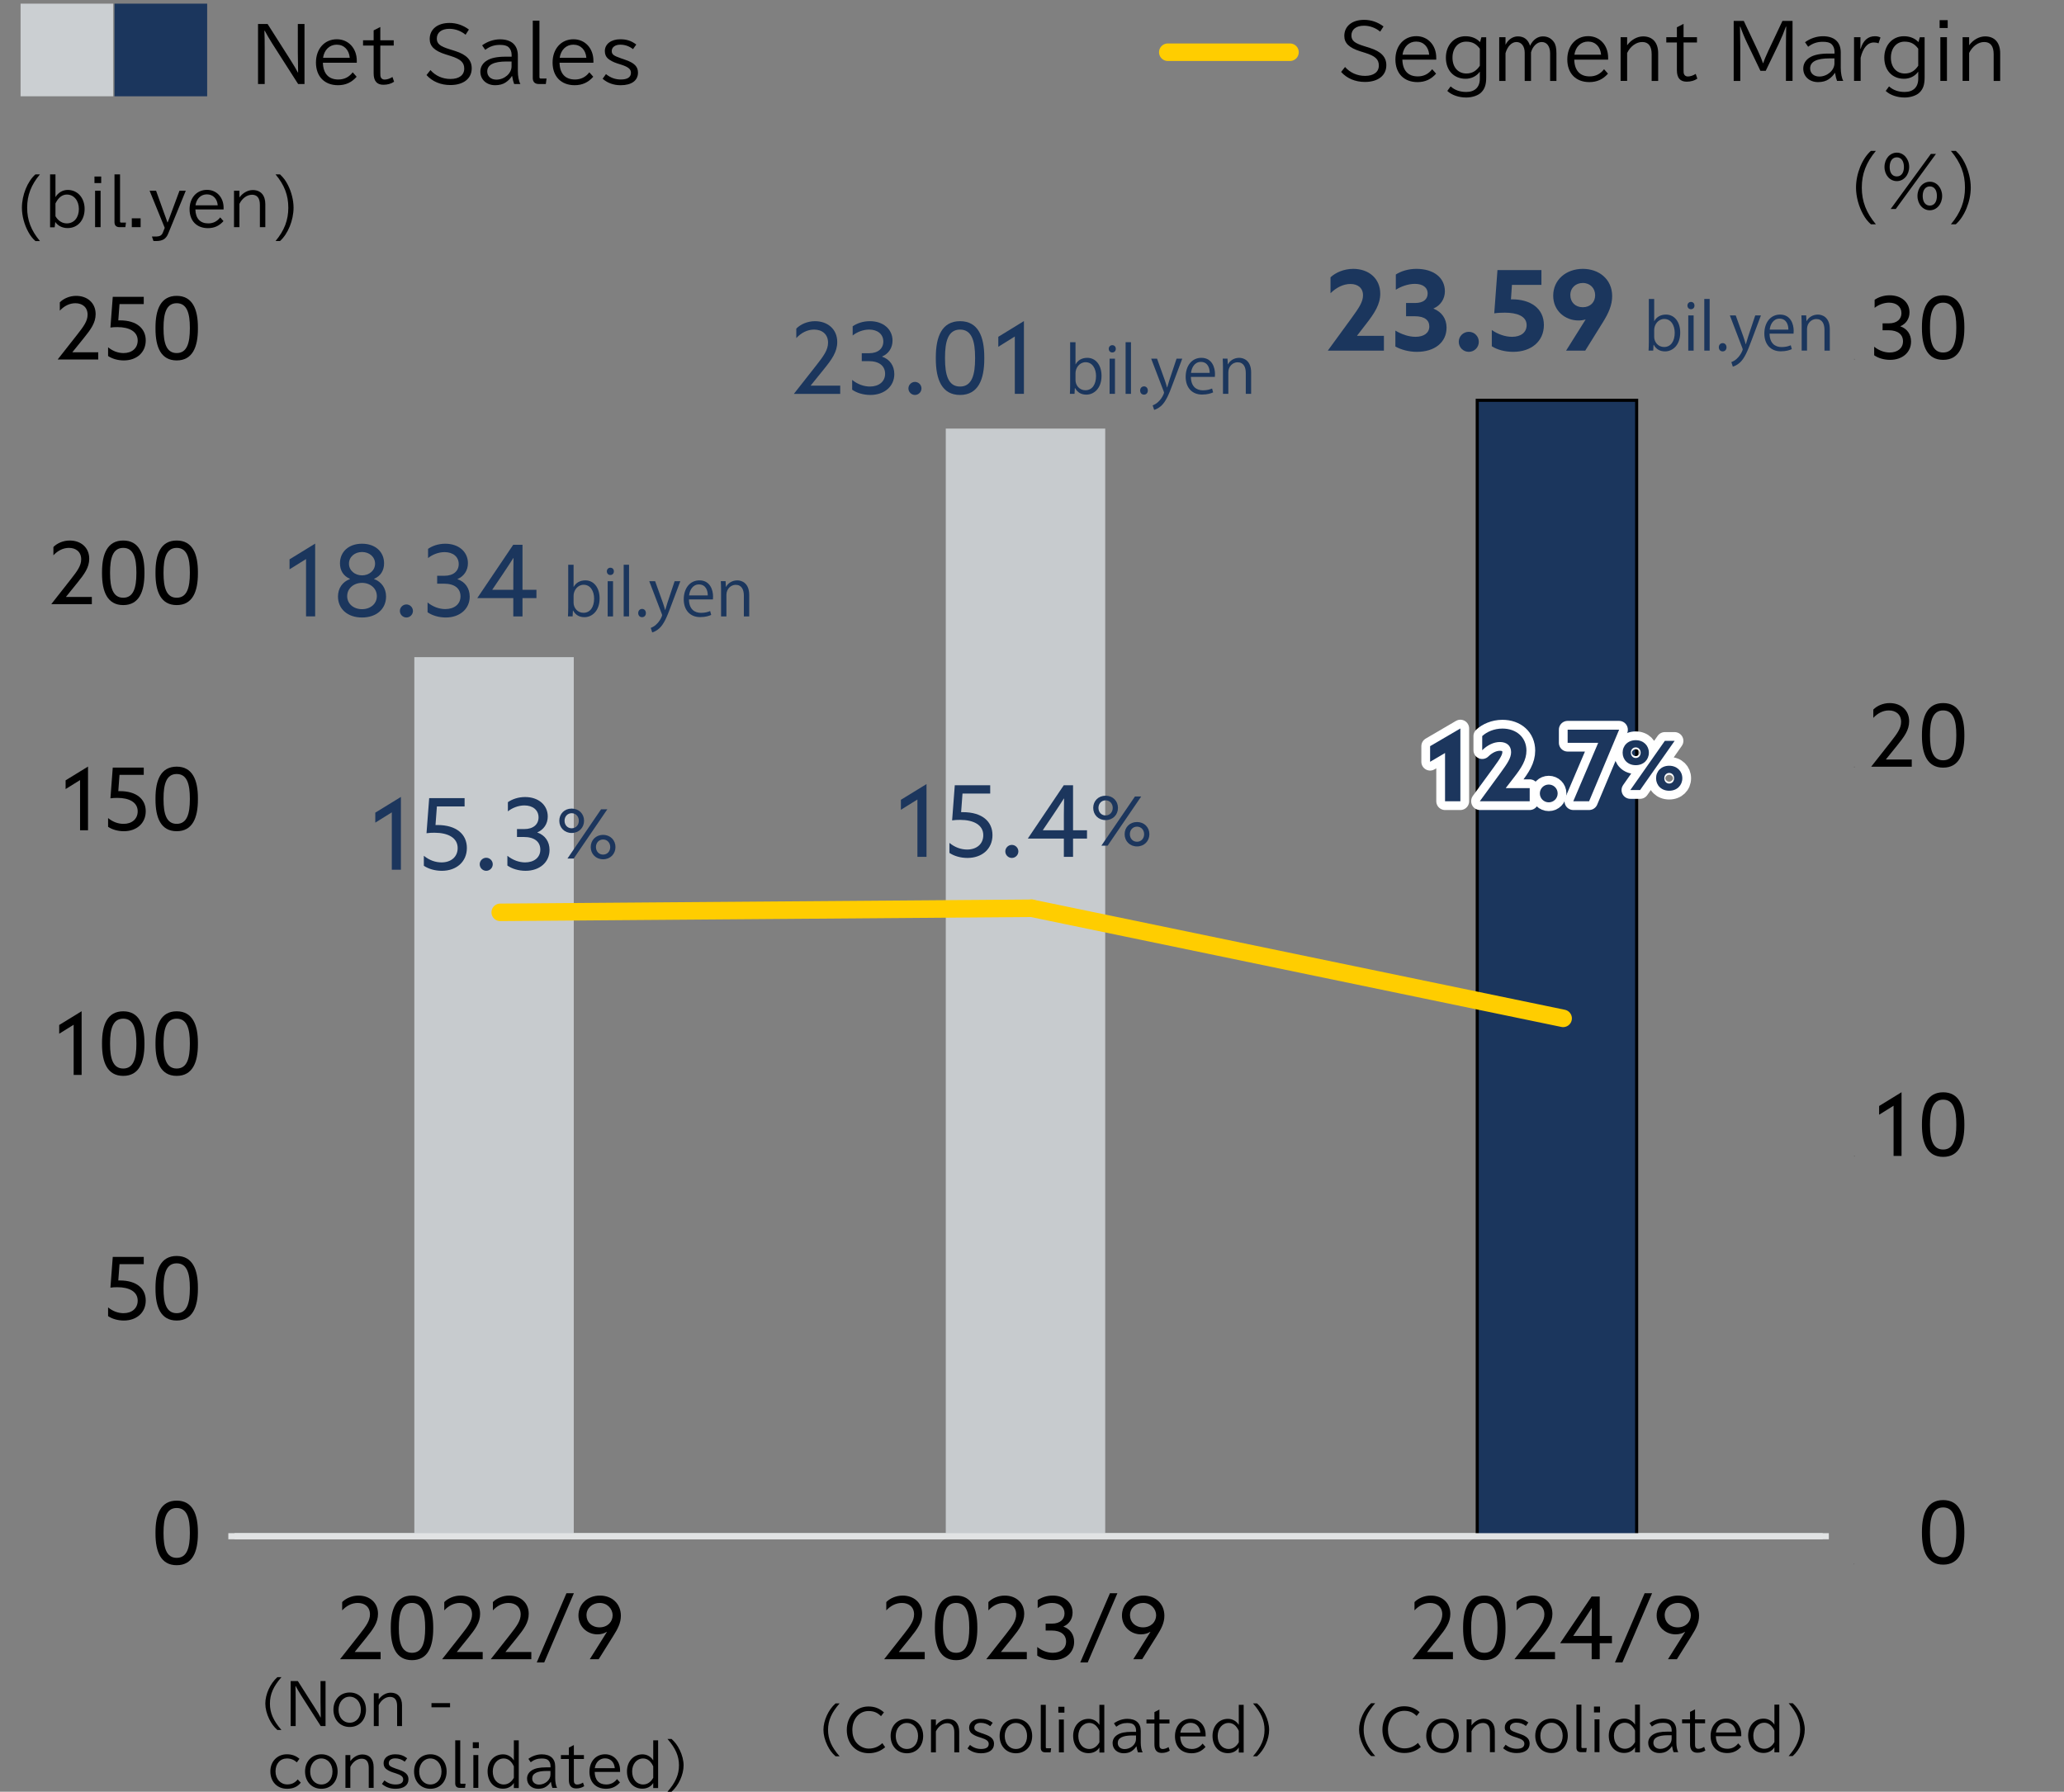 <?xml version="1.0" encoding="UTF-8"?>
<svg id="_レイヤー_3" data-name="レイヤー_3" xmlns="http://www.w3.org/2000/svg" width="334" height="290" version="1.1" viewBox="0 0 334 290">
  <rect x="0" y="0" width="334" height="290" fill="#808080" stroke="none"/>
  <!-- Generator: Adobe Illustrator 29.0.1, SVG Export Plug-In . SVG Version: 2.1.0 Build 192)  -->
  <g>
    <path d="M128.491,63.749v-.032l3.585-4.562c1.232-1.569,1.921-2.529,1.921-3.698,0-1.376-.977-2.112-2.257-2.112-1.104,0-2.097.528-2.881,1.376v-1.536c.672-.688,1.793-1.2,3.025-1.2,2.017,0,3.601,1.264,3.601,3.377,0,1.602-.896,2.834-2.193,4.434l-2.097,2.594.016.031h4.754v1.329h-7.475Z" fill="#1b365d"/>
    <path d="M137.899,63.076v-1.584c.865.704,1.905,1.072,2.865,1.072,1.44,0,2.465-.784,2.465-2.064,0-1.265-.944-2.049-2.657-2.049h-1.121v-1.281h1.185c1.473,0,2.305-.783,2.305-1.889,0-1.2-.944-1.937-2.289-1.937-.977,0-1.985.4-2.673.96v-1.488c.688-.48,1.665-.832,2.785-.832,2.145,0,3.666,1.28,3.666,3.153,0,1.185-.656,2.129-1.681,2.562v.031c1.249.432,1.969,1.473,1.969,2.817,0,1.985-1.601,3.378-3.874,3.378-1.152,0-2.225-.337-2.945-.85Z" fill="#1b365d"/>
    <path d="M147.003,62.869c0-.576.48-1.057,1.057-1.057s1.056.48,1.056,1.057-.48,1.057-1.056,1.057-1.057-.48-1.057-1.057Z" fill="#1b365d"/>
    <path d="M151.436,58.099v-.288c0-3.329.992-5.826,3.921-5.826s3.922,2.497,3.922,5.826v.288c0,3.329-.993,5.827-3.922,5.827s-3.921-2.498-3.921-5.827ZM157.79,58.051v-.191c0-2.578-.496-4.515-2.433-4.515s-2.433,1.937-2.433,4.515v.191c0,2.577.496,4.514,2.433,4.514s2.433-1.937,2.433-4.514Z" fill="#1b365d"/>
    <path d="M164.22,54.465l-2.673,1.665v-1.616l4.146-2.545v11.78h-1.473v-9.284Z" fill="#1b365d"/>
    <path d="M174.06,58.973c.355-.658,1.003-1.057,1.892-1.057,1.349,0,2.3,1.16,2.3,2.917,0,2.069-1.265,3.042-2.446,3.042-.826,0-1.432-.335-1.84-1.066h-.031l-.052.94h-.752c.021-.376.042-.951.042-1.411v-6.951h.868v3.586h.021ZM174.039,61.522c0,.847.638,1.642,1.599,1.642,1.108,0,1.725-.951,1.725-2.3,0-1.191-.585-2.237-1.693-2.237-.993,0-1.63.931-1.63,1.768v1.128Z" fill="#1b365d"/>
    <path d="M179.985,57.049c-.334,0-.564-.262-.564-.596,0-.324.24-.585.575-.585.345,0,.564.261.564.585,0,.366-.24.596-.575.596ZM180.424,63.749h-.868v-5.696h.868v5.696Z" fill="#1b365d"/>
    <path d="M183.015,63.749h-.868v-8.362h.868v8.362Z" fill="#1b365d"/>
    <path d="M184.499,63.216c0-.397.261-.679.627-.679s.617.281.617.679c0,.376-.24.659-.627.659-.397,0-.617-.314-.617-.659Z" fill="#1b365d"/>
    <path d="M191.313,58.053l-1.516,4.034c-.679,1.851-1.16,2.917-1.871,3.585-.481.439-.951.617-1.16.67l-.241-.732c1.328-.491,1.84-1.934,1.84-2.049,0-.052-.021-.136-.063-.24l-2.017-5.268h.951l1.244,3.459c.146.398.272.848.366,1.191h.032c.094-.344.23-.773.366-1.212l1.15-3.438h.919Z" fill="#1b365d"/>
    <path d="M196.308,63.509c-.324.157-.92.354-1.787.354-1.662,0-2.655-1.17-2.655-2.873,0-1.788,1.003-3.074,2.54-3.074,1.756,0,2.206,1.61,2.206,2.604,0,.198-.01.345-.021.48h-3.878c.011,1.578.91,2.174,1.934,2.174.71,0,1.139-.146,1.495-.293l.167.628ZM195.754,60.352c.01-.773-.314-1.776-1.432-1.776-1.045,0-1.505.993-1.589,1.776h3.021Z" fill="#1b365d"/>
    <path d="M202.462,63.749h-.867v-3.366c0-.93-.334-1.745-1.328-1.745-.742,0-1.495.628-1.495,1.62v3.491h-.868v-4.233c0-.585-.021-1.014-.042-1.474h.773l.052.931h.021c.282-.555.94-1.057,1.829-1.057.71,0,1.923.43,1.923,2.363v3.47Z" fill="#1b365d"/>
  </g>
  <g>
    <path d="M214.893,56.749v-.036l3.745-5.131c1.26-1.729,1.927-2.719,1.927-3.781,0-1.189-.829-1.837-2.035-1.837-1.134,0-2.269.558-3.223,1.495v-2.576c.811-.756,2.143-1.367,3.673-1.367,2.557,0,4.375,1.602,4.375,4.015,0,1.71-.9,3.114-2.269,4.88l-1.477,1.908.018.036h4.321v2.395h-9.057Z" fill="#1b365d"/>
    <path d="M225.801,56.083v-2.575c1.044.631,2.197,1.008,3.259,1.008,1.333,0,2.233-.611,2.233-1.674,0-1.045-.792-1.656-2.359-1.656h-1.404v-2.143h1.458c1.386,0,2.035-.631,2.035-1.531,0-1.008-.811-1.566-2.071-1.566-1.098,0-2.287.433-3.079.955v-2.467c.81-.541,2.034-.918,3.331-.918,2.791,0,4.609,1.422,4.609,3.637,0,1.242-.721,2.305-1.837,2.772v.036c1.333.521,2.107,1.639,2.107,3.061,0,2.432-1.963,3.926-4.808,3.926-1.314,0-2.593-.36-3.475-.864Z" fill="#1b365d"/>
    <path d="M236.061,55.326c0-.918.738-1.62,1.621-1.62s1.621.702,1.621,1.62-.738,1.621-1.621,1.621-1.621-.703-1.621-1.621Z" fill="#1b365d"/>
    <path d="M244.666,46.107l-.162,2.342h.198c2.935,0,5.132,1.439,5.132,4.158,0,2.646-2.053,4.34-4.97,4.34-1.332,0-2.593-.342-3.457-.9v-2.629c1.008.702,2.197,1.098,3.277,1.098,1.44,0,2.358-.719,2.358-1.89,0-1.513-1.674-2.017-3.511-2.017-.504,0-1.188.018-1.729.107l.522-7.004h7.112v2.395h-4.771Z" fill="#1b365d"/>
    <path d="M256.149,43.516c2.593,0,4.735,1.674,4.735,4.41,0,1.441-.576,2.756-1.513,4.25l-2.845,4.573h-3.097l3.151-5.023-.018-.019c-.342.108-.72.162-1.134.162-2.143,0-4.087-1.548-4.087-4.015,0-2.521,2.035-4.339,4.808-4.339ZM258.13,47.782c0-1.116-.792-1.98-1.999-1.98-1.134,0-2.017.774-2.017,1.962,0,1.135.792,1.963,2.017,1.963s1.999-.828,1.999-1.944Z" fill="#1b365d"/>
    <path d="M267.703,51.973c.355-.658,1.003-1.057,1.892-1.057,1.349,0,2.3,1.16,2.3,2.917,0,2.069-1.265,3.042-2.446,3.042-.826,0-1.432-.335-1.84-1.066h-.031l-.052.94h-.752c.021-.376.042-.951.042-1.411v-6.951h.868v3.586h.021ZM267.682,54.522c0,.847.638,1.642,1.599,1.642,1.108,0,1.725-.951,1.725-2.3,0-1.191-.585-2.237-1.693-2.237-.993,0-1.63.931-1.63,1.768v1.128Z" fill="#1b365d"/>
    <path d="M273.628,50.049c-.334,0-.564-.262-.564-.596,0-.324.24-.585.575-.585.345,0,.564.261.564.585,0,.366-.24.596-.575.596ZM274.067,56.749h-.868v-5.696h.868v5.696Z" fill="#1b365d"/>
    <path d="M276.658,56.749h-.868v-8.362h.868v8.362Z" fill="#1b365d"/>
    <path d="M278.142,56.216c0-.397.261-.679.627-.679s.617.281.617.679c0,.376-.24.659-.627.659-.397,0-.617-.314-.617-.659Z" fill="#1b365d"/>
    <path d="M284.956,51.053l-1.516,4.034c-.679,1.851-1.16,2.917-1.871,3.585-.481.439-.951.617-1.16.67l-.241-.732c1.328-.491,1.84-1.934,1.84-2.049,0-.052-.021-.136-.063-.24l-2.017-5.268h.951l1.244,3.459c.146.398.272.848.366,1.191h.032c.094-.344.23-.773.366-1.212l1.15-3.438h.919Z" fill="#1b365d"/>
    <path d="M289.951,56.509c-.324.157-.92.354-1.787.354-1.662,0-2.655-1.17-2.655-2.873,0-1.788,1.003-3.074,2.54-3.074,1.756,0,2.206,1.61,2.206,2.604,0,.198-.011.345-.021.48h-3.878c.011,1.578.91,2.174,1.934,2.174.71,0,1.139-.146,1.495-.293l.167.628ZM289.397,53.352c.01-.773-.314-1.776-1.432-1.776-1.045,0-1.505.993-1.589,1.776h3.021Z" fill="#1b365d"/>
    <path d="M296.105,56.749h-.867v-3.366c0-.93-.334-1.745-1.328-1.745-.742,0-1.495.628-1.495,1.62v3.491h-.868v-4.233c0-.585-.021-1.014-.042-1.474h.773l.052.931h.021c.282-.555.94-1.057,1.829-1.057.71,0,1.923.43,1.923,2.363v3.47Z" fill="#1b365d"/>
  </g>
  <polygon id="_長方形_1174-3" data-name="長方形_1174-3" points="-13 -12.5 321 -15.5 321 274.5 -13 277.5 -13 -12.5" fill="none"/>
  <line x1="36.948" y1="248.647" x2="294.948" y2="248.647" fill="none" stroke="#e1e3e4" stroke-miterlimit="10" stroke-width=".992"/>
  <path d="M25.161,248.238v-.253c0-2.913.868-5.099,3.432-5.099s3.432,2.186,3.432,5.099v.253c0,2.913-.868,5.099-3.432,5.099s-3.432-2.186-3.432-5.099ZM30.722,248.196v-.168c0-2.256-.434-3.95-2.129-3.95s-2.129,1.694-2.129,3.95v.168c0,2.255.435,3.95,2.129,3.95s2.129-1.695,2.129-3.95Z"/>
  <g>
    <path d="M19.339,204.617l-.196,2.634h.267c2.703,0,4.174,1.316,4.174,3.249,0,1.947-1.471,3.236-3.544,3.236-.967,0-1.891-.267-2.549-.715v-1.414c.784.644,1.652.938,2.507.938,1.345,0,2.283-.785,2.283-2.031,0-1.457-1.372-2.172-3.277-2.172-.393,0-.771.015-1.135.07l.378-4.973h5.015v1.177h-3.922Z"/>
    <path d="M25.162,208.638v-.253c0-2.913.868-5.099,3.432-5.099s3.432,2.186,3.432,5.099v.253c0,2.913-.868,5.099-3.432,5.099s-3.432-2.186-3.432-5.099ZM30.723,208.596v-.169c0-2.255-.434-3.949-2.129-3.949s-2.129,1.694-2.129,3.949v.169c0,2.255.435,3.95,2.129,3.95s2.129-1.695,2.129-3.95Z"/>
  </g>
  <g>
    <path d="M11.919,165.858l-2.339,1.456v-1.414l3.628-2.228v10.31h-1.289v-8.124Z"/>
    <path d="M16.51,169.038v-.253c0-2.913.868-5.099,3.432-5.099s3.432,2.186,3.432,5.099v.253c0,2.913-.868,5.099-3.432,5.099s-3.432-2.186-3.432-5.099ZM22.07,168.996v-.169c0-2.255-.434-3.949-2.129-3.949s-2.129,1.694-2.129,3.949v.169c0,2.255.435,3.95,2.129,3.95s2.129-1.695,2.129-3.95Z"/>
    <path d="M25.162,169.038v-.253c0-2.913.868-5.099,3.432-5.099s3.432,2.186,3.432,5.099v.253c0,2.913-.868,5.099-3.432,5.099s-3.432-2.186-3.432-5.099ZM30.723,168.996v-.169c0-2.255-.434-3.949-2.129-3.949s-2.129,1.694-2.129,3.949v.169c0,2.255.435,3.95,2.129,3.95s2.129-1.695,2.129-3.95Z"/>
  </g>
  <g>
    <path d="M12.955,126.259l-2.339,1.456v-1.414l3.628-2.228v10.31h-1.289v-8.124Z"/>
    <path d="M19.339,125.418l-.196,2.634h.267c2.703,0,4.174,1.316,4.174,3.249,0,1.947-1.471,3.236-3.544,3.236-.967,0-1.891-.267-2.549-.715v-1.414c.784.644,1.652.938,2.507.938,1.345,0,2.283-.785,2.283-2.031,0-1.457-1.372-2.172-3.277-2.172-.393,0-.771.015-1.135.07l.378-4.973h5.015v1.177h-3.922Z"/>
    <path d="M25.162,129.438v-.253c0-2.913.868-5.099,3.432-5.099s3.432,2.186,3.432,5.099v.253c0,2.913-.868,5.099-3.432,5.099s-3.432-2.186-3.432-5.099ZM30.723,129.396v-.169c0-2.255-.434-3.949-2.129-3.949s-2.129,1.694-2.129,3.949v.169c0,2.255.435,3.95,2.129,3.95s2.129-1.695,2.129-3.95Z"/>
  </g>
  <g>
    <path d="M8.319,97.782v-.028l3.138-3.992c1.079-1.372,1.681-2.213,1.681-3.235,0-1.205-.854-1.849-1.975-1.849-.967,0-1.835.462-2.521,1.204v-1.345c.588-.603,1.569-1.051,2.647-1.051,1.765,0,3.151,1.106,3.151,2.956,0,1.4-.784,2.479-1.919,3.88l-1.835,2.27.015.027h4.16v1.163h-6.542Z"/>
    <path d="M16.51,92.838v-.253c0-2.913.868-5.099,3.432-5.099s3.432,2.186,3.432,5.099v.253c0,2.913-.868,5.099-3.432,5.099s-3.432-2.186-3.432-5.099ZM22.07,92.796v-.168c0-2.256-.434-3.95-2.129-3.95s-2.129,1.694-2.129,3.95v.168c0,2.255.435,3.95,2.129,3.95s2.129-1.695,2.129-3.95Z"/>
    <path d="M25.162,92.838v-.253c0-2.913.868-5.099,3.432-5.099s3.432,2.186,3.432,5.099v.253c0,2.913-.868,5.099-3.432,5.099s-3.432-2.186-3.432-5.099ZM30.723,92.796v-.168c0-2.256-.434-3.95-2.129-3.95s-2.129,1.694-2.129,3.95v.168c0,2.255.435,3.95,2.129,3.95s2.129-1.695,2.129-3.95Z"/>
  </g>
  <g>
    <path d="M9.355,58.183v-.028l3.138-3.992c1.079-1.372,1.681-2.213,1.681-3.235,0-1.205-.854-1.849-1.975-1.849-.967,0-1.835.462-2.521,1.204v-1.345c.588-.603,1.568-1.051,2.647-1.051,1.765,0,3.151,1.106,3.151,2.956,0,1.4-.784,2.479-1.919,3.88l-1.835,2.27.015.027h4.16v1.163h-6.542Z"/>
    <path d="M19.339,49.218l-.196,2.634h.267c2.703,0,4.174,1.316,4.174,3.249,0,1.947-1.471,3.236-3.544,3.236-.967,0-1.891-.267-2.549-.715v-1.414c.784.644,1.652.938,2.507.938,1.345,0,2.283-.785,2.283-2.031,0-1.457-1.372-2.172-3.277-2.172-.393,0-.771.015-1.135.07l.378-4.973h5.015v1.177h-3.922Z"/>
    <path d="M25.162,53.238v-.253c0-2.913.868-5.099,3.432-5.099s3.432,2.186,3.432,5.099v.253c0,2.913-.868,5.099-3.432,5.099s-3.432-2.186-3.432-5.099ZM30.723,53.196v-.168c0-2.256-.434-3.95-2.129-3.95s-2.129,1.694-2.129,3.95v.168c0,2.255.435,3.95,2.129,3.95s2.129-1.695,2.129-3.95Z"/>
  </g>
  <rect x="67.048" y="106.363" width="25.8" height="142.284" fill="#c7cbce"/>
  <rect x="153.048" y="69.369" width="25.8" height="179.279" fill="#c7cbce"/>
  <rect x="239.048" y="64.791" width="25.8" height="183.857" fill="#1b365d" stroke="#000" stroke-miterlimit="10" stroke-width=".5"/>
  <line x1="37.948" y1="248.647" x2="295.948" y2="248.647" fill="none" stroke="#e1e3e4" stroke-miterlimit="10" stroke-width=".992"/>
  <path d="M300.052,253.142c0,.028-.012.045-.031.045-.021,0-.032-.017-.032-.045,0-.027.012-.045.032-.045.02,0,.031.018.031.045ZM299.998,253.142c0,.022.009.037.022.037.013,0,.021-.015.021-.037s-.009-.036-.022-.036c-.013,0-.021.014-.021.036Z"/>
  <g>
    <path d="M300.018,187.108s-.014.005-.021.006l-.002-.008c.01-.002.021-.006.025-.01h.008v.089h-.011v-.077Z"/>
    <path d="M300.128,187.142c0,.028-.012.045-.031.045-.021,0-.032-.017-.032-.045,0-.027.012-.045.032-.045.02,0,.031.018.031.045ZM300.074,187.142c0,.022.009.037.022.037.013,0,.021-.015.021-.037s-.009-.036-.022-.036c-.013,0-.021.014-.021.036Z"/>
  </g>
  <g>
    <path d="M299.989,124.177c.003-.012.013-.022.026-.032l.003-.002c.016-.01.02-.015.02-.022,0-.009-.008-.015-.019-.015-.009,0-.016.004-.022.012l-.007-.006c.009-.01.018-.015.029-.015.017,0,.029.011.029.023,0,.012-.004.017-.023.028l-.004.003c-.013.008-.021.018-.021.024h.05v.01h-.061v-.009Z"/>
    <path d="M300.128,124.142c0,.028-.012.045-.031.045-.021,0-.032-.017-.032-.045,0-.027.012-.045.032-.045.02,0,.031.018.031.045ZM300.074,124.142c0,.022.009.037.022.037.013,0,.021-.015.021-.037s-.009-.036-.022-.036c-.013,0-.021.014-.021.036Z"/>
  </g>
  <g>
    <path d="M300.013,58.136c.016,0,.023-.006.023-.016,0-.009-.007-.015-.019-.015-.009,0-.015.003-.021.01l-.007-.006c.007-.008.018-.013.027-.013.018,0,.029.01.029.022,0,.011-.008.019-.021.02h0c.016.002.024.01.024.023,0,.016-.013.024-.033.024-.013,0-.022-.003-.03-.012l.007-.006c.006.006.014.01.023.01.014,0,.022-.007.022-.018,0-.012-.009-.018-.027-.018h-.007v-.008h.007Z"/>
    <path d="M300.128,58.142c0,.028-.012.045-.031.045-.021,0-.032-.017-.032-.045,0-.027.012-.045.032-.045.02,0,.031.018.031.045ZM300.074,58.142c0,.022.009.037.022.037.013,0,.021-.015.021-.037s-.009-.036-.022-.036c-.013,0-.021.014-.021.036Z"/>
  </g>
  <line x1="166.948" y1="147.007" x2="80.948" y2="147.667" fill="none" stroke="#ffcd00" stroke-linecap="round" stroke-miterlimit="10" stroke-width="2.835"/>
  <line x1="252.948" y1="164.827" x2="166.948" y2="147.007" fill="none" stroke="#ffcd00" stroke-linecap="round" stroke-miterlimit="10" stroke-width="2.835"/>
  <g>
    <path d="M55.049,268.551v-.028l3.138-3.992c1.079-1.372,1.681-2.213,1.681-3.235,0-1.205-.854-1.849-1.975-1.849-.967,0-1.835.462-2.521,1.204v-1.345c.588-.603,1.569-1.051,2.647-1.051,1.765,0,3.151,1.106,3.151,2.956,0,1.4-.784,2.479-1.919,3.88l-1.835,2.27.015.027h4.16v1.163h-6.542Z"/>
    <path d="M63.24,263.606v-.253c0-2.913.868-5.099,3.432-5.099s3.432,2.186,3.432,5.099v.253c0,2.913-.868,5.099-3.432,5.099s-3.432-2.186-3.432-5.099ZM68.8,263.564v-.168c0-2.256-.434-3.95-2.129-3.95s-2.129,1.694-2.129,3.95v.168c0,2.255.435,3.95,2.129,3.95s2.129-1.695,2.129-3.95Z"/>
    <path d="M71.569,268.551v-.028l3.138-3.992c1.079-1.372,1.681-2.213,1.681-3.235,0-1.205-.854-1.849-1.975-1.849-.967,0-1.835.462-2.521,1.204v-1.345c.588-.603,1.569-1.051,2.647-1.051,1.765,0,3.151,1.106,3.151,2.956,0,1.4-.784,2.479-1.919,3.88l-1.835,2.27.015.027h4.16v1.163h-6.542Z"/>
    <path d="M79.437,268.551v-.028l3.138-3.992c1.079-1.372,1.681-2.213,1.681-3.235,0-1.205-.854-1.849-1.975-1.849-.967,0-1.835.462-2.521,1.204v-1.345c.588-.603,1.568-1.051,2.647-1.051,1.765,0,3.151,1.106,3.151,2.956,0,1.4-.784,2.479-1.919,3.88l-1.835,2.27.015.027h4.16v1.163h-6.542Z"/>
    <path d="M92.867,257.877l-4.805,11.206h-1.205l4.805-11.206h1.205Z"/>
    <path d="M98.172,264.124c-.337.225-.854.406-1.499.406-1.639,0-3.068-1.246-3.068-3.054,0-1.862,1.485-3.222,3.475-3.222,1.961,0,3.39,1.317,3.39,3.264,0,1.191-.519,2.13-1.219,3.25l-2.367,3.782h-1.442l2.759-4.398-.027-.028ZM99.138,261.449c0-1.037-.854-2.003-2.101-2.003-1.135,0-2.13.784-2.13,1.988,0,1.093.841,1.962,2.115,1.962,1.289,0,2.115-.896,2.115-1.947Z"/>
  </g>
  <g>
    <path d="M143.098,268.551v-.028l3.138-3.992c1.079-1.372,1.681-2.213,1.681-3.235,0-1.205-.854-1.849-1.975-1.849-.967,0-1.835.462-2.521,1.204v-1.345c.588-.603,1.569-1.051,2.647-1.051,1.765,0,3.151,1.106,3.151,2.956,0,1.4-.784,2.479-1.919,3.88l-1.835,2.27.015.027h4.16v1.163h-6.542Z"/>
    <path d="M151.289,263.606v-.253c0-2.913.868-5.099,3.432-5.099s3.432,2.186,3.432,5.099v.253c0,2.913-.868,5.099-3.432,5.099s-3.432-2.186-3.432-5.099ZM156.849,263.564v-.168c0-2.256-.434-3.95-2.129-3.95s-2.129,1.694-2.129,3.95v.168c0,2.255.435,3.95,2.129,3.95s2.129-1.695,2.129-3.95Z"/>
    <path d="M159.618,268.551v-.028l3.138-3.992c1.079-1.372,1.681-2.213,1.681-3.235,0-1.205-.854-1.849-1.975-1.849-.967,0-1.835.462-2.521,1.204v-1.345c.588-.603,1.569-1.051,2.647-1.051,1.765,0,3.151,1.106,3.151,2.956,0,1.4-.784,2.479-1.919,3.88l-1.835,2.27.015.027h4.16v1.163h-6.542Z"/>
    <path d="M167.85,267.963v-1.387c.757.616,1.667.938,2.508.938,1.261,0,2.157-.687,2.157-1.808,0-1.106-.827-1.793-2.326-1.793h-.98v-1.12h1.037c1.288,0,2.017-.687,2.017-1.653,0-1.051-.826-1.694-2.003-1.694-.854,0-1.736.35-2.339.84v-1.303c.603-.42,1.456-.729,2.438-.729,1.877,0,3.207,1.121,3.207,2.76,0,1.036-.574,1.863-1.471,2.241v.028c1.093.378,1.723,1.288,1.723,2.465,0,1.737-1.4,2.956-3.39,2.956-1.008,0-1.947-.294-2.577-.742Z"/>
    <path d="M180.818,257.877l-4.805,11.206h-1.205l4.805-11.206h1.205Z"/>
    <path d="M186.123,264.124c-.337.225-.854.406-1.499.406-1.639,0-3.068-1.246-3.068-3.054,0-1.862,1.485-3.222,3.475-3.222,1.961,0,3.39,1.317,3.39,3.264,0,1.191-.519,2.13-1.219,3.25l-2.367,3.782h-1.443l2.76-4.398-.027-.028ZM187.088,261.449c0-1.037-.854-2.003-2.101-2.003-1.135,0-2.13.784-2.13,1.988,0,1.093.841,1.962,2.115,1.962,1.289,0,2.115-.896,2.115-1.947Z"/>
  </g>
  <g>
    <path d="M228.573,268.551v-.028l3.138-3.992c1.079-1.372,1.681-2.213,1.681-3.235,0-1.205-.854-1.849-1.975-1.849-.967,0-1.835.462-2.521,1.204v-1.345c.588-.603,1.569-1.051,2.647-1.051,1.765,0,3.151,1.106,3.151,2.956,0,1.4-.784,2.479-1.919,3.88l-1.835,2.27.015.027h4.16v1.163h-6.542Z"/>
    <path d="M236.763,263.606v-.253c0-2.913.868-5.099,3.432-5.099s3.432,2.186,3.432,5.099v.253c0,2.913-.868,5.099-3.432,5.099s-3.432-2.186-3.432-5.099ZM242.324,263.564v-.168c0-2.256-.434-3.95-2.129-3.95s-2.129,1.694-2.129,3.95v.168c0,2.255.435,3.95,2.129,3.95s2.129-1.695,2.129-3.95Z"/>
    <path d="M245.092,268.551v-.028l3.138-3.992c1.079-1.372,1.681-2.213,1.681-3.235,0-1.205-.854-1.849-1.975-1.849-.967,0-1.835.462-2.521,1.204v-1.345c.588-.603,1.569-1.051,2.647-1.051,1.765,0,3.151,1.106,3.151,2.956,0,1.4-.784,2.479-1.919,3.88l-1.835,2.27.015.027h4.16v1.163h-6.542Z"/>
    <path d="M257.569,265.959h-5.085v-.027l5.071-7.522h1.316v6.374h1.976v1.176h-1.976v2.592h-1.303v-2.592ZM257.597,260.286h-.028c-.406.645-.91,1.415-1.429,2.186l-1.541,2.283.015.028h2.955v-2.186c0-.742.015-1.597.028-2.312Z"/>
    <path d="M267.342,257.877l-4.805,11.206h-1.205l4.805-11.206h1.205Z"/>
    <path d="M272.648,264.124c-.337.225-.854.406-1.499.406-1.639,0-3.068-1.246-3.068-3.054,0-1.862,1.485-3.222,3.475-3.222,1.961,0,3.39,1.317,3.39,3.264,0,1.191-.519,2.13-1.219,3.25l-2.367,3.782h-1.443l2.76-4.398-.027-.028ZM273.614,261.449c0-1.037-.854-2.003-2.101-2.003-1.135,0-2.13.784-2.13,1.988,0,1.093.841,1.962,2.115,1.962,1.289,0,2.115-.896,2.115-1.947Z"/>
  </g>
  <g>
    <path d="M302.752,36.301c-.55-.495-.857-.891-1.254-1.595-.727-1.31-1.155-2.894-1.155-4.346,0-2.244.99-4.697,2.409-5.94h.804c-1.573,1.881-2.277,3.718-2.277,5.94s.704,4.06,2.277,5.94h-.804Z"/>
    <path d="M308.946,27.016c0,1.299-.869,2.3-2.003,2.3-1.122,0-1.991-1.001-1.991-2.289,0-1.309.869-2.321,2.003-2.321,1.11,0,1.991,1.023,1.991,2.311ZM305.788,27.026c0,.958.43,1.529,1.155,1.529.716,0,1.155-.583,1.155-1.518,0-.969-.439-1.573-1.155-1.573-.704,0-1.155.604-1.155,1.562ZM313.28,24.914l-6.502,8.912h-.825l6.502-8.912h.825ZM314.281,31.714c0,1.309-.869,2.321-2.002,2.321-1.122,0-1.991-1.013-1.991-2.321s.869-2.3,2.014-2.3c1.11,0,1.979,1.013,1.979,2.3ZM311.134,31.714c0,.968.44,1.562,1.155,1.562.704,0,1.145-.594,1.145-1.562,0-.957-.429-1.541-1.155-1.541-.704,0-1.145.595-1.145,1.541Z"/>
    <path d="M315.699,36.301c1.573-1.881,2.277-3.729,2.277-5.94,0-2.233-.693-4.038-2.277-5.94h.792c.66.627,1.001,1.089,1.431,1.925.627,1.243.99,2.706.99,4.016,0,2.233-1.002,4.687-2.421,5.94h-.792Z"/>
  </g>
  <g>
    <path d="M148.458,129.404l-2.673,1.664v-1.617l4.146-2.545v11.781h-1.473v-9.283Z" fill="#1c365d"/>
    <path d="M155.754,128.443l-.224,3.01h.304c3.089,0,4.77,1.504,4.77,3.713,0,2.225-1.681,3.697-4.05,3.697-1.104,0-2.161-.304-2.913-.816v-1.616c.896.736,1.889,1.072,2.865,1.072,1.537,0,2.609-.896,2.609-2.321,0-1.664-1.568-2.48-3.746-2.48-.448,0-.88.016-1.296.08l.432-5.683h5.73v1.345h-4.482Z" fill="#1c365d"/>
    <path d="M162.681,137.807c0-.576.48-1.057,1.057-1.057s1.056.48,1.056,1.057-.48,1.057-1.056,1.057-1.057-.48-1.057-1.057Z" fill="#1c365d"/>
    <path d="M172.155,135.727h-5.811v-.032l5.794-8.596h1.505v7.283h2.257v1.345h-2.257v2.961h-1.489v-2.961ZM172.188,129.244h-.032c-.464.736-1.041,1.616-1.633,2.496l-1.761,2.609.016.032h3.377v-2.497c0-.848.016-1.824.032-2.641Z" fill="#1c365d"/>
    <path d="M176.907,130.761c0-1.111.825-1.97,2.002-1.97s2.002.858,2.002,1.97-.825,1.979-2.002,1.979-2.002-.869-2.002-1.979ZM180.064,130.761c0-.693-.484-1.222-1.155-1.222s-1.155.528-1.155,1.222c0,.704.484,1.222,1.155,1.222s1.155-.518,1.155-1.222ZM183.662,128.912h1.012l-5.435,7.965h-1.012l5.435-7.965ZM185.994,135.018c0,1.111-.825,1.98-2.002,1.98s-2.002-.869-2.002-1.98.825-1.969,2.002-1.969,2.002.858,2.002,1.969ZM182.836,135.018c0,.705.484,1.222,1.155,1.222s1.155-.517,1.155-1.222c0-.692-.484-1.221-1.155-1.221s-1.155.528-1.155,1.221Z" fill="#1c365d"/>
  </g>
  <g>
    <path d="M233.839,121.876l-2.417,1.425v-2.529l4.898-2.865v11.781h-2.481v-7.812Z" fill="#1c365d" stroke="#fff" stroke-linejoin="round" stroke-width="2.835"/>
    <path d="M239.486,129.688v-.033l3.33-4.561c1.121-1.537,1.713-2.418,1.713-3.361,0-1.057-.736-1.633-1.809-1.633-1.008,0-2.017.496-2.865,1.328v-2.289c.721-.672,1.905-1.217,3.266-1.217,2.273,0,3.89,1.425,3.89,3.57,0,1.52-.8,2.769-2.017,4.338l-1.312,1.696.016.032h3.841v2.129h-8.051Z" fill="#1c365d" stroke="#fff" stroke-linejoin="round" stroke-width="2.835"/>
    <path d="M249.182,128.422c0-.816.656-1.439,1.441-1.439s1.44.623,1.44,1.439-.656,1.441-1.44,1.441-1.441-.625-1.441-1.441Z" fill="#1c365d" stroke="#fff" stroke-linejoin="round" stroke-width="2.835"/>
    <path d="M258.624,120.227h-4.946v-2.129h8.323v.033l-4.85,11.557h-2.561l4.034-9.461Z" fill="#1c365d" stroke="#fff" stroke-linejoin="round" stroke-width="2.835"/>
    <path d="M262.576,121.826c0-1.145.858-2.024,2.124-2.024s2.123.88,2.123,2.024-.858,2.024-2.123,2.024-2.124-.88-2.124-2.024ZM269.408,119.912h1.584l-5.589,7.965h-1.584l5.589-7.965ZM265.491,121.826c0-.495-.33-.858-.792-.858s-.792.363-.792.858.33.857.792.857.792-.362.792-.857ZM272.235,125.963c0,1.145-.858,2.023-2.124,2.023s-2.123-.879-2.123-2.023.858-2.024,2.123-2.024,2.124.88,2.124,2.024ZM269.32,125.963c0,.494.33.857.792.857s.792-.363.792-.857-.33-.858-.792-.858-.792.363-.792.858Z" fill="#1c365d" stroke="#fff" stroke-linejoin="round" stroke-width="2.835"/>
  </g>
  <g>
    <path d="M233.839,121.877l-2.417,1.424v-2.529l4.898-2.865v11.781h-2.481v-7.811Z" fill="#1c365d"/>
    <path d="M239.486,129.688v-.032l3.33-4.562c1.121-1.537,1.713-2.417,1.713-3.361,0-1.057-.736-1.633-1.809-1.633-1.008,0-2.017.496-2.865,1.328v-2.289c.721-.672,1.905-1.216,3.266-1.216,2.273,0,3.89,1.425,3.89,3.569,0,1.521-.8,2.77-2.017,4.338l-1.312,1.697.016.031h3.841v2.129h-8.051Z" fill="#1c365d"/>
    <path d="M249.182,128.423c0-.816.656-1.44,1.441-1.44s1.44.624,1.44,1.44-.656,1.44-1.44,1.44-1.441-.624-1.441-1.44Z" fill="#1c365d"/>
    <path d="M258.624,120.228h-4.946v-2.129h8.323v.032l-4.85,11.557h-2.561l4.034-9.46Z" fill="#1c365d"/>
    <path d="M262.576,121.826c0-1.144.858-2.023,2.124-2.023s2.123.88,2.123,2.023-.858,2.025-2.123,2.025-2.124-.881-2.124-2.025ZM269.408,119.912h1.584l-5.589,7.965h-1.584l5.589-7.965ZM265.491,121.826c0-.494-.33-.857-.792-.857s-.792.363-.792.857.33.858.792.858.792-.362.792-.858ZM272.235,125.963c0,1.145-.858,2.024-2.124,2.024s-2.123-.88-2.123-2.024.858-2.023,2.123-2.023,2.124.879,2.124,2.023ZM269.32,125.963c0,.495.33.858.792.858s.792-.363.792-.858-.33-.857-.792-.857-.792.363-.792.857Z" fill="#1c365d"/>
  </g>
  <path d="M311.011,248.148v-.253c0-2.913.868-5.099,3.432-5.099s3.432,2.186,3.432,5.099v.253c0,2.913-.868,5.099-3.432,5.099s-3.432-2.186-3.432-5.099ZM316.571,248.106v-.168c0-2.256-.434-3.95-2.129-3.95s-2.129,1.694-2.129,3.95v.168c0,2.255.435,3.95,2.129,3.95s2.129-1.695,2.129-3.95Z"/>
  <g>
    <path d="M306.421,178.969l-2.339,1.456v-1.414l3.628-2.228v10.31h-1.289v-8.124Z"/>
    <path d="M311.012,182.148v-.253c0-2.913.868-5.099,3.432-5.099s3.432,2.186,3.432,5.099v.253c0,2.913-.868,5.099-3.432,5.099s-3.432-2.186-3.432-5.099ZM316.572,182.106v-.168c0-2.256-.434-3.95-2.129-3.95s-2.129,1.694-2.129,3.95v.168c0,2.255.435,3.95,2.129,3.95s2.129-1.695,2.129-3.95Z"/>
  </g>
  <g>
    <path d="M302.821,124.093v-.028l3.138-3.992c1.079-1.372,1.681-2.213,1.681-3.235,0-1.205-.854-1.849-1.975-1.849-.967,0-1.835.462-2.521,1.204v-1.345c.588-.603,1.569-1.051,2.647-1.051,1.765,0,3.151,1.106,3.151,2.956,0,1.4-.784,2.479-1.919,3.88l-1.835,2.27.015.027h4.16v1.163h-6.542Z"/>
    <path d="M311.012,119.148v-.253c0-2.913.868-5.099,3.432-5.099s3.432,2.186,3.432,5.099v.253c0,2.913-.868,5.099-3.432,5.099s-3.432-2.186-3.432-5.099ZM316.572,119.106v-.168c0-2.256-.434-3.95-2.129-3.95s-2.129,1.694-2.129,3.95v.168c0,2.255.435,3.95,2.129,3.95s2.129-1.695,2.129-3.95Z"/>
  </g>
  <g>
    <path d="M303.283,57.505v-1.387c.757.616,1.667.938,2.508.938,1.26,0,2.156-.687,2.156-1.808,0-1.106-.826-1.793-2.325-1.793h-.98v-1.12h1.037c1.288,0,2.017-.687,2.017-1.653,0-1.051-.826-1.694-2.003-1.694-.854,0-1.736.35-2.339.84v-1.303c.603-.42,1.457-.729,2.438-.729,1.877,0,3.207,1.121,3.207,2.76,0,1.036-.574,1.863-1.471,2.241v.028c1.093.378,1.723,1.288,1.723,2.465,0,1.737-1.4,2.956-3.39,2.956-1.008,0-1.946-.294-2.577-.742Z"/>
    <path d="M311.011,53.148v-.253c0-2.913.868-5.099,3.432-5.099s3.432,2.186,3.432,5.099v.253c0,2.913-.868,5.099-3.432,5.099s-3.432-2.186-3.432-5.099ZM316.571,53.106v-.168c0-2.256-.434-3.95-2.129-3.95s-2.129,1.694-2.129,3.95v.168c0,2.255.435,3.95,2.129,3.95s2.129-1.695,2.129-3.95Z"/>
  </g>
  <g>
    <path d="M49.526,90.484l-2.673,1.665v-1.616l4.146-2.545v11.78h-1.473v-9.284Z" fill="#1b365d"/>
    <path d="M54.693,96.551c0-1.312.704-2.369,1.937-2.832v-.033c-1.057-.447-1.616-1.344-1.616-2.513,0-1.841,1.393-3.169,3.569-3.169s3.569,1.328,3.569,3.169c0,1.169-.561,2.065-1.617,2.513v.033c1.232.463,1.938,1.52,1.938,2.832,0,1.985-1.521,3.395-3.89,3.395s-3.89-1.409-3.89-3.395ZM60.983,96.487c0-1.265-1.072-2.146-2.4-2.146s-2.401.881-2.401,2.146,1.057,2.112,2.401,2.112,2.4-.848,2.4-2.112ZM60.695,91.237c0-1.104-.928-1.89-2.112-1.89s-2.113.785-2.113,1.89.961,1.889,2.113,1.889,2.112-.784,2.112-1.889Z" fill="#1b365d"/>
    <path d="M64.709,98.889c0-.576.48-1.057,1.057-1.057s1.057.48,1.057,1.057-.48,1.057-1.057,1.057-1.057-.48-1.057-1.057Z" fill="#1b365d"/>
    <path d="M69.189,99.096v-1.584c.864.704,1.904,1.072,2.865,1.072,1.44,0,2.465-.784,2.465-2.064,0-1.265-.944-2.049-2.657-2.049h-1.12v-1.281h1.185c1.473,0,2.305-.783,2.305-1.889,0-1.2-.944-1.937-2.289-1.937-.977,0-1.984.4-2.673.96v-1.488c.688-.48,1.665-.832,2.785-.832,2.145,0,3.665,1.28,3.665,3.153,0,1.185-.656,2.129-1.681,2.562v.031c1.249.432,1.969,1.473,1.969,2.817,0,1.985-1.601,3.378-3.873,3.378-1.152,0-2.225-.337-2.945-.85Z" fill="#1b365d"/>
    <path d="M83.063,96.807h-5.811v-.031l5.794-8.596h1.505v7.283h2.257v1.344h-2.257v2.962h-1.488v-2.962ZM83.096,90.324h-.032c-.465.736-1.041,1.617-1.633,2.498l-1.761,2.608.016.032h3.378v-2.497c0-.849.016-1.825.032-2.642Z" fill="#1b365d"/>
    <path d="M92.838,94.992c.355-.658,1.004-1.057,1.892-1.057,1.349,0,2.3,1.16,2.3,2.917,0,2.069-1.265,3.042-2.445,3.042-.826,0-1.433-.335-1.84-1.066h-.031l-.053.94h-.752c.021-.376.041-.951.041-1.411v-6.951h.868v3.586h.021ZM92.817,97.542c0,.847.638,1.642,1.599,1.642,1.108,0,1.725-.951,1.725-2.3,0-1.191-.585-2.237-1.693-2.237-.992,0-1.63.931-1.63,1.768v1.128Z" fill="#1b365d"/>
    <path d="M98.763,93.068c-.334,0-.564-.262-.564-.596,0-.324.24-.585.575-.585.345,0,.564.261.564.585,0,.366-.24.596-.575.596ZM99.202,99.769h-.868v-5.696h.868v5.696Z" fill="#1b365d"/>
    <path d="M101.793,99.769h-.867v-8.362h.867v8.362Z" fill="#1b365d"/>
    <path d="M103.276,99.235c0-.397.262-.679.627-.679s.617.281.617.679c0,.376-.24.659-.627.659-.397,0-.617-.314-.617-.659Z" fill="#1b365d"/>
    <path d="M110.091,94.072l-1.516,4.034c-.68,1.851-1.16,2.917-1.871,3.585-.48.439-.951.617-1.16.67l-.24-.732c1.327-.491,1.84-1.934,1.84-2.049,0-.052-.021-.136-.063-.24l-2.017-5.268h.951l1.243,3.459c.146.398.272.848.366,1.191h.031c.094-.344.23-.773.366-1.212l1.149-3.438h.92Z" fill="#1b365d"/>
    <path d="M115.086,99.528c-.324.157-.92.354-1.787.354-1.662,0-2.655-1.17-2.655-2.873,0-1.788,1.003-3.074,2.54-3.074,1.756,0,2.205,1.61,2.205,2.604,0,.198-.01.345-.021.48h-3.878c.011,1.578.909,2.174,1.934,2.174.711,0,1.14-.146,1.495-.293l.167.628ZM114.532,96.371c.01-.773-.314-1.776-1.433-1.776-1.045,0-1.505.993-1.589,1.776h3.021Z" fill="#1b365d"/>
    <path d="M121.24,99.769h-.867v-3.366c0-.93-.334-1.745-1.327-1.745-.742,0-1.495.628-1.495,1.62v3.491h-.867v-4.233c0-.585-.021-1.014-.042-1.474h.773l.053.931h.021c.282-.555.94-1.057,1.829-1.057.711,0,1.923.43,1.923,2.363v3.47Z" fill="#1b365d"/>
  </g>
  <g>
    <path d="M63.403,131.484l-2.673,1.665v-1.616l4.146-2.545v11.78h-1.473v-9.284Z" fill="#1c365d"/>
    <path d="M70.699,130.524l-.224,3.009h.304c3.09,0,4.771,1.505,4.771,3.714,0,2.226-1.681,3.698-4.05,3.698-1.104,0-2.161-.305-2.913-.816v-1.617c.896.736,1.889,1.072,2.865,1.072,1.536,0,2.608-.896,2.608-2.32,0-1.665-1.568-2.481-3.745-2.481-.448,0-.881.017-1.297.08l.433-5.683h5.73v1.345h-4.482Z" fill="#1c365d"/>
    <path d="M77.627,139.889c0-.576.48-1.057,1.057-1.057s1.056.48,1.056,1.057-.479,1.057-1.056,1.057-1.057-.48-1.057-1.057Z" fill="#1c365d"/>
    <path d="M82.106,140.096v-1.584c.865.704,1.905,1.072,2.865,1.072,1.44,0,2.465-.784,2.465-2.064,0-1.265-.944-2.049-2.656-2.049h-1.121v-1.281h1.185c1.473,0,2.305-.783,2.305-1.889,0-1.2-.944-1.937-2.288-1.937-.977,0-1.985.4-2.674.96v-1.488c.688-.48,1.665-.832,2.785-.832,2.146,0,3.666,1.28,3.666,3.153,0,1.185-.656,2.129-1.681,2.562v.031c1.248.432,1.969,1.473,1.969,2.817,0,1.985-1.601,3.378-3.874,3.378-1.152,0-2.225-.337-2.945-.85Z" fill="#1c365d"/>
    <path d="M90.509,132.842c0-1.111.825-1.969,2.002-1.969s2.002.857,2.002,1.969-.825,1.98-2.002,1.98-2.002-.869-2.002-1.98ZM93.666,132.842c0-.693-.484-1.221-1.155-1.221s-1.155.527-1.155,1.221c0,.704.484,1.221,1.155,1.221s1.155-.517,1.155-1.221ZM97.264,130.993h1.012l-5.435,7.966h-1.013l5.436-7.966ZM99.596,137.1c0,1.111-.825,1.98-2.002,1.98s-2.003-.869-2.003-1.98.825-1.97,2.003-1.97,2.002.858,2.002,1.97ZM96.438,137.1c0,.703.483,1.221,1.155,1.221s1.155-.518,1.155-1.221c0-.693-.484-1.222-1.155-1.222s-1.155.528-1.155,1.222Z" fill="#1c365d"/>
  </g>
  <g>
    <path d="M217.657,10.842c.816.924,1.955,1.439,3.238,1.439,1.403,0,2.231-.624,2.231-1.679,0-.996-.588-1.535-2.183-2.039l-.839-.264c-1.787-.564-2.566-1.319-2.566-2.483,0-1.583,1.259-2.603,3.202-2.603,1.139,0,2.195.36,3.142,1.067l-.54.84c-.731-.611-1.679-.959-2.615-.959-1.271,0-2.039.6-2.039,1.57,0,.84.503,1.26,2.075,1.739l.912.288c1.811.575,2.663,1.463,2.663,2.794,0,1.667-1.332,2.711-3.466,2.711-1.559,0-2.926-.576-3.85-1.619l.636-.804Z"/>
    <path d="M226.933,9.654c.048,1.764.923,2.711,2.495,2.711.959,0,1.727-.384,2.327-1.163l.636.719c-.815.924-1.787,1.368-3.01,1.368-2.195,0-3.574-1.416-3.574-3.671,0-2.219,1.391-3.766,3.382-3.766,1.871,0,3.226,1.463,3.226,3.479v.323h-5.481ZM231.274,8.851c-.108-1.295-.924-2.122-2.111-2.122-1.151,0-2.015.827-2.207,2.122h4.318Z"/>
    <path d="M240.501,12.533c0,1.151-.228,1.858-.816,2.435-.468.479-1.451.815-2.398.815-1.235,0-2.375-.396-3.083-1.067l.54-.731c.66.6,1.511.899,2.53.899,1.392,0,2.195-.779,2.195-2.135v-1.151c-.516.731-1.367,1.151-2.303,1.151-1.907,0-3.19-1.367-3.19-3.418,0-2.016,1.319-3.467,3.166-3.467.972,0,1.775.324,2.363.948l.216-.78h.78v6.501ZM239.47,7.88c-.6-.804-1.247-1.14-2.219-1.14-1.307,0-2.207,1.056-2.207,2.591,0,1.547.899,2.566,2.254,2.566.912,0,1.619-.408,2.171-1.26v-2.758Z"/>
    <path d="M243.624,7.256c.42-.852,1.175-1.367,1.991-1.367,1.007,0,1.667.516,1.979,1.511.468-.971,1.224-1.511,2.075-1.511.755,0,1.343.3,1.775.899.3.42.42.96.42,1.835v4.474h-1.02v-4.449c0-1.14-.516-1.848-1.367-1.848-.744,0-1.475.708-1.727,1.68v4.617h-1.02v-4.546c0-1.067-.528-1.751-1.343-1.751-.768,0-1.463.72-1.763,1.812v4.485h-1.02v-7.076h1.02v1.235Z"/>
    <path d="M254.748,9.654c.048,1.764.923,2.711,2.495,2.711.959,0,1.727-.384,2.327-1.163l.636.719c-.815.924-1.787,1.368-3.01,1.368-2.195,0-3.574-1.416-3.574-3.671,0-2.219,1.391-3.766,3.382-3.766,1.871,0,3.226,1.463,3.226,3.479v.323h-5.481ZM259.09,8.851c-.108-1.295-.924-2.122-2.111-2.122-1.151,0-2.015.827-2.207,2.122h4.318Z"/>
    <path d="M263.304,7.328c.659-.899,1.631-1.439,2.59-1.439,1.535,0,2.435,1.008,2.435,2.734v4.474h-1.055v-4.329c0-1.296-.516-1.968-1.523-1.968-.971,0-1.919.684-2.446,1.775v4.521h-1.056v-7.076h1.056v1.308Z"/>
    <path d="M272.436,6.021h2.171v.852h-2.171v4.39c0,.408.012.576.072.72.084.239.324.396.612.396.408,0,.875-.156,1.283-.42l.264.768c-.467.324-1.067.492-1.727.492-1.055,0-1.583-.611-1.583-1.847v-4.498h-1.715v-.852h1.715v-1.607l1.08-.552v2.159Z"/>
    <path d="M282.179,3.382l2.279,4.821c.396.852.684,1.56.828,2.016h.048c.12-.408.444-1.2.828-2.016l2.278-4.821h1.631v9.715h-1.067v-5.289c0-1.224.024-2.818.048-3.49h-.06c-.264.756-.719,1.859-1.151,2.771l-2.111,4.378h-.852l-2.099-4.378c-.444-.924-.899-2.026-1.151-2.771h-.06c.024.863.036,1.799.048,3.274v5.505h-1.067V3.382h1.631Z"/>
    <path d="M296.866,8.383c0-.516-.18-.959-.479-1.234-.3-.276-.732-.384-1.427-.384-.912,0-1.643.251-2.363.803l-.504-.731c.815-.611,1.883-.972,2.891-.972,1.859,0,2.89.936,2.89,2.627v2.495c0,.827.156,1.667.408,2.11h-1.007c-.108-.252-.24-.756-.324-1.283h-.048c-.216.372-.552.72-.996,1.02-.432.3-1.02.456-1.703.456-1.403,0-2.398-.912-2.398-2.195,0-.731.36-1.367,1.043-1.787.671-.432,1.679-.636,3.046-.636h.972v-.288ZM296.038,9.451c-2.075,0-3.118.539-3.118,1.619,0,.779.6,1.318,1.475,1.318,1.308,0,2.459-1.007,2.459-2.146v-.791h-.816Z"/>
    <path d="M301.092,7.892c.419-1.355,1.187-2.027,2.314-2.027.36,0,.624.061.899.204l-.324.947c-.216-.096-.468-.144-.731-.144-1.032,0-1.775.863-2.159,2.471v3.754h-1.068v-7.076h1.043l-.024,1.871h.048Z"/>
    <path d="M311.445,12.533c0,1.151-.228,1.858-.816,2.435-.468.479-1.451.815-2.398.815-1.235,0-2.375-.396-3.083-1.067l.54-.731c.66.6,1.511.899,2.53.899,1.392,0,2.195-.779,2.195-2.135v-1.151c-.516.731-1.367,1.151-2.303,1.151-1.907,0-3.19-1.367-3.19-3.418,0-2.016,1.319-3.467,3.166-3.467.972,0,1.775.324,2.363.948l.216-.78h.78v6.501ZM310.413,7.88c-.6-.804-1.247-1.14-2.219-1.14-1.307,0-2.207,1.056-2.207,2.591,0,1.547.899,2.566,2.254,2.566.912,0,1.619-.408,2.171-1.26v-2.758Z"/>
    <path d="M315.179,3.262v1.271h-1.307v-1.271h1.307ZM315.059,6.021v7.076h-1.067v-7.076h1.067Z"/>
    <path d="M318.647,7.328c.66-.899,1.631-1.439,2.591-1.439,1.535,0,2.435,1.008,2.435,2.734v4.474h-1.055v-4.329c0-1.296-.516-1.968-1.523-1.968-.971,0-1.919.684-2.447,1.775v4.521h-1.055v-7.076h1.055v1.308Z"/>
  </g>
  <line x1="188.974" y1="8.453" x2="208.751" y2="8.453" fill="none" stroke="#ffcd00" stroke-linecap="round" stroke-miterlimit="10" stroke-width="2.835"/>
  <g>
    <path d="M43.302,3.884l3.586,5.637.084.132c.611.96.947,1.535,1.223,2.075h.048c-.024-1.031-.048-2.53-.048-3.238V3.884h1.08v9.715h-1.032l-4.209-6.584c-.384-.6-.948-1.571-1.188-2.039h-.06c.036.875.048,1.631.048,3.226v5.397h-1.08V3.884h1.547Z"/>
    <path d="M52.254,10.156c.048,1.764.923,2.711,2.495,2.711.959,0,1.727-.384,2.327-1.163l.636.719c-.815.924-1.787,1.368-3.01,1.368-2.195,0-3.574-1.416-3.574-3.671,0-2.219,1.391-3.766,3.382-3.766,1.871,0,3.226,1.463,3.226,3.479v.323h-5.481ZM56.596,9.353c-.108-1.295-.924-2.122-2.111-2.122-1.151,0-2.015.827-2.207,2.122h4.318Z"/>
    <path d="M61.542,6.522h2.171v.852h-2.171v4.39c0,.408.012.576.072.72.084.239.324.396.612.396.408,0,.875-.156,1.283-.42l.264.768c-.468.324-1.067.492-1.727.492-1.055,0-1.583-.611-1.583-1.847v-4.498h-1.715v-.852h1.715v-1.607l1.08-.552v2.159Z"/>
    <path d="M69.654,11.344c.816.924,1.955,1.439,3.238,1.439,1.403,0,2.231-.624,2.231-1.679,0-.996-.588-1.535-2.183-2.039l-.839-.264c-1.787-.564-2.566-1.319-2.566-2.483,0-1.583,1.259-2.603,3.202-2.603,1.139,0,2.195.36,3.142,1.067l-.54.84c-.731-.611-1.679-.959-2.615-.959-1.271,0-2.039.6-2.039,1.57,0,.84.503,1.26,2.075,1.739l.912.288c1.811.575,2.663,1.463,2.663,2.794,0,1.667-1.332,2.711-3.466,2.711-1.559,0-2.926-.576-3.85-1.619l.636-.804Z"/>
    <path d="M82.792,8.885c0-.516-.18-.959-.479-1.234-.3-.276-.732-.384-1.427-.384-.912,0-1.643.251-2.363.803l-.504-.731c.815-.611,1.883-.972,2.891-.972,1.859,0,2.89.936,2.89,2.627v2.495c0,.827.156,1.667.408,2.11h-1.007c-.108-.252-.24-.756-.324-1.283h-.048c-.216.372-.552.72-.996,1.02-.432.3-1.02.456-1.703.456-1.403,0-2.398-.912-2.398-2.195,0-.731.36-1.367,1.043-1.787.671-.432,1.679-.636,3.046-.636h.972v-.288ZM81.964,9.953c-2.075,0-3.118.539-3.118,1.619,0,.779.6,1.318,1.475,1.318,1.308,0,2.459-1.007,2.459-2.146v-.791h-.816Z"/>
    <path d="M87.293,3.345v9.15c0,.145.072.216.216.216h.936l-.12.888h-1.115c-.66,0-.996-.336-.996-.983V3.345h1.08Z"/>
    <path d="M90.545,10.156c.048,1.764.923,2.711,2.495,2.711.959,0,1.727-.384,2.327-1.163l.636.719c-.815.924-1.787,1.368-3.01,1.368-2.195,0-3.574-1.416-3.574-3.671,0-2.219,1.391-3.766,3.382-3.766,1.871,0,3.226,1.463,3.226,3.479v.323h-5.481ZM94.887,9.353c-.108-1.295-.924-2.122-2.111-2.122-1.151,0-2.015.827-2.207,2.122h4.318Z"/>
    <path d="M98.058,11.991c.719.588,1.511.876,2.398.876,1.091,0,1.643-.372,1.643-1.092,0-.588-.432-.947-1.607-1.319l-.636-.203c-.576-.181-1.164-.492-1.499-.792-.312-.288-.48-.684-.48-1.199,0-1.128,1.007-1.907,2.495-1.907,1.032,0,1.775.24,2.591.852l-.528.744c-.612-.48-1.307-.72-2.063-.72-.828,0-1.379.407-1.379,1.031,0,.527.288.756,1.463,1.163l.792.276c1.416.491,1.991,1.091,1.991,2.051,0,1.283-1.032,2.039-2.795,2.039-1.151,0-2.123-.349-2.926-1.044l.54-.756Z"/>
  </g>
  <rect x="3.329" y=".591" width="14.994" height="14.994" fill="#cbcfd2"/>
  <rect x="18.529" y=".591" width="14.994" height="14.994" fill="#1b365d"/>
  <g>
    <path d="M5.735,39.016c-.5-.45-.78-.81-1.14-1.449-.66-1.189-1.049-2.629-1.049-3.948,0-2.039.899-4.268,2.189-5.397h.729c-1.429,1.71-2.069,3.379-2.069,5.397s.64,3.688,2.069,5.397h-.729Z"/>
    <path d="M8.976,28.221v3.688c.41-.72,1.169-1.169,1.979-1.169,1.599,0,2.738,1.289,2.738,3.078,0,1.839-1.12,3.098-2.749,3.098-.839,0-1.569-.359-1.999-.989l-.1.87h-.74v-8.576h.87ZM8.976,34.997c.439.75,1.089,1.16,1.839,1.16,1.159,0,1.949-.939,1.949-2.329,0-1.359-.81-2.339-1.949-2.339-.75,0-1.389.5-1.839,1.439v2.068Z"/>
    <path d="M16.376,28.571v1.06h-1.089v-1.06h1.089ZM16.276,30.87v5.896h-.89v-5.896h.89Z"/>
    <path d="M19.426,28.221v7.626c0,.12.06.181.18.181h.78l-.1.739h-.93c-.549,0-.829-.28-.829-.819v-7.727h.899Z"/>
    <path d="M22.756,35.337v1.43h-1.429v-1.43h1.429Z"/>
    <path d="M25.256,30.87l1.359,3.787c.05.141.07.19.17.46.13.35.18.51.31.88h.03c.13-.3.25-.609.47-1.22l.03-.08,1.419-3.827h1.019l-2.848,6.945c-.35.86-.91,1.2-1.979,1.2h-.4l-.25-.73h.54c.74,0,1.04-.159,1.239-.669l.29-.74-2.449-6.006h1.049Z"/>
    <path d="M31.616,33.898c.04,1.469.77,2.259,2.079,2.259.8,0,1.439-.32,1.939-.97l.53.6c-.68.77-1.489,1.14-2.509,1.14-1.829,0-2.978-1.18-2.978-3.059,0-1.849,1.159-3.139,2.818-3.139,1.559,0,2.688,1.22,2.688,2.898v.271h-4.567ZM35.234,33.229c-.09-1.079-.77-1.77-1.759-1.77-.959,0-1.679.69-1.839,1.77h3.598Z"/>
    <path d="M38.746,31.959c.55-.749,1.359-1.199,2.159-1.199,1.279,0,2.029.84,2.029,2.278v3.729h-.88v-3.608c0-1.079-.43-1.639-1.269-1.639-.81,0-1.599.569-2.039,1.479v3.768h-.879v-5.896h.879v1.089Z"/>
    <path d="M44.586,39.016c1.429-1.709,2.069-3.389,2.069-5.397,0-2.029-.63-3.668-2.069-5.397h.72c.6.57.909.99,1.299,1.749.569,1.13.899,2.459.899,3.648,0,2.029-.91,4.258-2.199,5.397h-.72Z"/>
  </g>
  <g>
    <path d="M135.205,284.262c-.586-.522-.945-1.018-1.323-1.773-.405-.828-.631-1.72-.631-2.503,0-1.513.802-3.259,1.954-4.276h.657c-1.314,1.504-1.864,2.772-1.864,4.285,0,1.504.559,2.772,1.864,4.268h-.657Z"/>
    <path d="M143.241,282.794c-.765.657-1.639.973-2.664.973-2.089,0-3.548-1.549-3.548-3.764,0-2.188,1.485-3.799,3.502-3.799.991,0,1.774.297,2.512.954l-.477.612c-.585-.585-1.18-.828-2.008-.828-1.539,0-2.629,1.278-2.629,3.079,0,.756.216,1.467.595,1.962.485.631,1.278,1.036,2.043,1.036.864,0,1.603-.298,2.215-.883l.459.657Z"/>
    <path d="M149.389,280.967c0,1.656-1.081,2.809-2.629,2.809s-2.638-1.161-2.638-2.8c0-1.63,1.098-2.782,2.646-2.782,1.53,0,2.62,1.162,2.62,2.773ZM144.95,280.976c0,1.242.747,2.106,1.81,2.106s1.8-.864,1.8-2.106c0-1.216-.765-2.106-1.81-2.106-1.035,0-1.8.9-1.8,2.106Z"/>
    <path d="M151.447,279.301c.496-.675,1.225-1.08,1.945-1.08,1.152,0,1.827.756,1.827,2.053v3.357h-.792v-3.25c0-.972-.388-1.476-1.144-1.476-.729,0-1.44.513-1.837,1.332v3.394h-.792v-5.312h.792v.981Z"/>
    <path d="M156.964,282.425c.541.441,1.135.657,1.801.657.819,0,1.233-.279,1.233-.819,0-.44-.324-.711-1.206-.99l-.478-.153c-.432-.135-.873-.369-1.125-.594-.234-.216-.36-.513-.36-.9,0-.846.757-1.432,1.873-1.432.773,0,1.332.181,1.944.64l-.396.558c-.459-.359-.981-.54-1.548-.54-.621,0-1.035.307-1.035.774,0,.396.216.567,1.098.873l.595.207c1.062.369,1.494.819,1.494,1.54,0,.963-.774,1.53-2.098,1.53-.864,0-1.594-.261-2.196-.783l.404-.567Z"/>
    <path d="M167.028,280.967c0,1.656-1.081,2.809-2.629,2.809s-2.638-1.161-2.638-2.8c0-1.63,1.098-2.782,2.646-2.782,1.53,0,2.62,1.162,2.62,2.773ZM162.59,280.976c0,1.242.747,2.106,1.81,2.106s1.8-.864,1.8-2.106c0-1.216-.765-2.106-1.81-2.106-1.035,0-1.8.9-1.8,2.106Z"/>
    <path d="M169.231,275.934v6.869c0,.108.054.162.162.162h.702l-.09.666h-.838c-.495,0-.747-.252-.747-.737v-6.96h.811Z"/>
    <path d="M172.246,276.249v.954h-.981v-.954h.981ZM172.156,278.319v5.312h-.801v-5.312h.801Z"/>
    <path d="M178.701,275.934v7.725h-.793v-.819c-.351.585-.999.919-1.765.919-1.476,0-2.484-1.144-2.484-2.801,0-1.602,1.044-2.754,2.503-2.754.72,0,1.377.369,1.746.98v-3.25h.793ZM177.908,280.147c-.378-.838-.945-1.278-1.629-1.278-1.035,0-1.783.891-1.783,2.106,0,1.251.729,2.106,1.783,2.106.666,0,1.242-.387,1.629-1.08v-1.854Z"/>
    <path d="M183.839,280.094c0-.388-.135-.721-.36-.928-.225-.207-.549-.288-1.071-.288-.684,0-1.233.189-1.773.604l-.378-.55c.612-.459,1.413-.729,2.17-.729,1.396,0,2.17.702,2.17,1.971v1.873c0,.621.116,1.251.306,1.584h-.756c-.081-.188-.181-.566-.243-.963h-.036c-.162.279-.414.54-.747.766-.324.225-.766.342-1.278.342-1.054,0-1.801-.685-1.801-1.647,0-.549.27-1.026.783-1.342.504-.324,1.261-.477,2.286-.477h.729v-.216ZM183.218,280.895c-1.558,0-2.341.405-2.341,1.215,0,.586.45.991,1.107.991.981,0,1.846-.757,1.846-1.612v-.594h-.612Z"/>
    <path d="M187.618,278.319h1.63v.64h-1.63v3.295c0,.306.01.432.055.54.062.181.243.297.459.297.306,0,.657-.116.963-.314l.198.576c-.352.243-.801.369-1.296.369-.793,0-1.188-.46-1.188-1.387v-3.376h-1.288v-.64h1.288v-1.206l.81-.414v1.62Z"/>
    <path d="M190.984,281.048c.036,1.323.693,2.034,1.872,2.034.721,0,1.297-.288,1.747-.873l.477.54c-.612.693-1.341,1.026-2.26,1.026-1.647,0-2.683-1.062-2.683-2.755,0-1.665,1.045-2.827,2.539-2.827,1.404,0,2.422,1.099,2.422,2.611v.243h-4.114ZM194.243,280.444c-.081-.973-.693-1.594-1.585-1.594-.864,0-1.512.621-1.656,1.594h3.241Z"/>
    <path d="M201.254,275.934v7.725h-.792v-.819c-.352.585-.999.919-1.765.919-1.477,0-2.484-1.144-2.484-2.801,0-1.602,1.044-2.754,2.502-2.754.721,0,1.378.369,1.747.98v-3.25h.792ZM200.462,280.147c-.378-.838-.945-1.278-1.63-1.278-1.035,0-1.782.891-1.782,2.106,0,1.251.729,2.106,1.782,2.106.666,0,1.242-.387,1.63-1.08v-1.854Z"/>
    <path d="M202.765,284.262c1.306-1.504,1.863-2.773,1.863-4.276s-.549-2.764-1.863-4.276h.657c.585.531.945,1.018,1.323,1.773.405.828.63,1.72.63,2.503,0,1.513-.801,3.259-1.953,4.276h-.657Z"/>
  </g>
  <g>
    <path d="M44.887,280.009c-.585-.522-.945-1.018-1.323-1.773-.405-.828-.63-1.72-.63-2.503,0-1.513.801-3.259,1.953-4.276h.657c-1.314,1.504-1.863,2.772-1.863,4.285,0,1.504.558,2.772,1.863,4.268h-.657Z"/>
    <path d="M48.197,272.086l2.691,4.231.063.1c.459.72.711,1.152.918,1.557h.036c-.018-.773-.036-1.899-.036-2.431v-3.457h.811v7.292h-.774l-3.16-4.942c-.288-.45-.711-1.179-.891-1.53h-.045c.026.657.035,1.225.035,2.422v4.051h-.81v-7.292h1.161Z"/>
    <path d="M59.224,276.714c0,1.656-1.081,2.809-2.629,2.809s-2.638-1.161-2.638-2.8c0-1.63,1.098-2.782,2.646-2.782,1.53,0,2.62,1.162,2.62,2.773ZM54.785,276.723c0,1.242.747,2.106,1.81,2.106s1.8-.864,1.8-2.106c0-1.216-.765-2.106-1.81-2.106-1.035,0-1.8.9-1.8,2.106Z"/>
    <path d="M61.283,275.048c.495-.675,1.224-1.08,1.944-1.08,1.152,0,1.827.756,1.827,2.053v3.357h-.792v-3.25c0-.972-.387-1.476-1.144-1.476-.729,0-1.44.513-1.836,1.332v3.394h-.793v-5.312h.793v.981Z"/>
    <path d="M72.83,275.66v.676h-3.007v-.676h3.007Z"/>
    <path d="M48.675,288.532c-.522.666-1.251.99-2.224.99-1.603,0-2.701-1.144-2.701-2.818,0-1.602,1.126-2.764,2.674-2.764.793,0,1.45.234,2.035.729l-.423.576c-.45-.414-.991-.63-1.585-.63-1.116,0-1.863.846-1.863,2.098,0,1.224.801,2.106,1.899,2.106.702,0,1.233-.252,1.692-.811l.495.522Z"/>
    <path d="M54.633,286.714c0,1.656-1.08,2.809-2.629,2.809s-2.638-1.161-2.638-2.8c0-1.63,1.099-2.782,2.646-2.782,1.531,0,2.62,1.162,2.62,2.773ZM50.194,286.723c0,1.242.747,2.106,1.81,2.106s1.801-.864,1.801-2.106c0-1.216-.766-2.106-1.81-2.106-1.035,0-1.801.9-1.801,2.106Z"/>
    <path d="M56.693,285.048c.495-.675,1.224-1.08,1.944-1.08,1.152,0,1.827.756,1.827,2.053v3.357h-.792v-3.25c0-.972-.387-1.476-1.144-1.476-.729,0-1.44.513-1.836,1.332v3.394h-.793v-5.312h.793v.981Z"/>
    <path d="M62.209,288.172c.541.441,1.135.657,1.801.657.819,0,1.233-.279,1.233-.819,0-.44-.324-.711-1.206-.99l-.478-.153c-.432-.135-.873-.369-1.125-.594-.234-.216-.36-.513-.36-.9,0-.846.757-1.432,1.873-1.432.774,0,1.332.181,1.944.64l-.396.558c-.459-.359-.981-.54-1.548-.54-.621,0-1.035.307-1.035.774,0,.396.216.567,1.098.873l.595.207c1.062.369,1.494.819,1.494,1.54,0,.963-.774,1.53-2.098,1.53-.864,0-1.594-.261-2.196-.783l.404-.567Z"/>
    <path d="M72.273,286.714c0,1.656-1.081,2.809-2.629,2.809s-2.638-1.161-2.638-2.8c0-1.63,1.098-2.782,2.646-2.782,1.53,0,2.62,1.162,2.62,2.773ZM67.835,286.723c0,1.242.747,2.106,1.81,2.106s1.8-.864,1.8-2.106c0-1.216-.765-2.106-1.81-2.106-1.035,0-1.8.9-1.8,2.106Z"/>
    <path d="M74.477,281.681v6.869c0,.108.054.162.162.162h.702l-.09.666h-.838c-.495,0-.747-.252-.747-.737v-6.96h.811Z"/>
    <path d="M77.491,281.996v.954h-.981v-.954h.981ZM77.401,284.066v5.312h-.801v-5.312h.801Z"/>
    <path d="M83.945,281.681v7.725h-.792v-.819c-.352.585-.999.919-1.765.919-1.477,0-2.484-1.144-2.484-2.801,0-1.602,1.044-2.754,2.502-2.754.721,0,1.378.369,1.747.98v-3.25h.792ZM83.153,285.895c-.378-.838-.945-1.278-1.63-1.278-1.035,0-1.782.891-1.782,2.106,0,1.251.729,2.106,1.782,2.106.666,0,1.242-.387,1.63-1.08v-1.854Z"/>
    <path d="M89.084,285.841c0-.388-.135-.721-.36-.928-.225-.207-.549-.288-1.071-.288-.684,0-1.233.189-1.773.604l-.378-.55c.612-.459,1.414-.729,2.17-.729,1.396,0,2.17.702,2.17,1.971v1.873c0,.621.116,1.251.306,1.584h-.756c-.081-.188-.181-.566-.243-.963h-.036c-.162.279-.414.54-.747.766-.324.225-.766.342-1.278.342-1.054,0-1.801-.685-1.801-1.647,0-.549.27-1.026.783-1.342.504-.324,1.261-.477,2.287-.477h.729v-.216ZM88.463,286.642c-1.558,0-2.341.405-2.341,1.215,0,.586.45.991,1.107.991.981,0,1.846-.757,1.846-1.612v-.594h-.612Z"/>
    <path d="M92.863,284.066h1.629v.64h-1.629v3.295c0,.306.009.432.054.54.063.181.243.297.459.297.307,0,.657-.116.964-.314l.198.576c-.352.243-.802.369-1.297.369-.792,0-1.188-.46-1.188-1.387v-3.376h-1.287v-.64h1.287v-1.206l.811-.414v1.62Z"/>
    <path d="M96.229,286.795c.036,1.323.693,2.034,1.873,2.034.72,0,1.296-.288,1.746-.873l.478.54c-.612.693-1.342,1.026-2.26,1.026-1.647,0-2.683-1.062-2.683-2.755,0-1.665,1.044-2.827,2.538-2.827,1.405,0,2.422,1.099,2.422,2.611v.243h-4.114ZM99.487,286.191c-.08-.973-.692-1.594-1.584-1.594-.864,0-1.513.621-1.656,1.594h3.24Z"/>
    <path d="M106.499,281.681v7.725h-.792v-.819c-.352.585-.999.919-1.765.919-1.477,0-2.484-1.144-2.484-2.801,0-1.602,1.044-2.754,2.502-2.754.721,0,1.378.369,1.747.98v-3.25h.792ZM105.707,285.895c-.378-.838-.945-1.278-1.63-1.278-1.035,0-1.782.891-1.782,2.106,0,1.251.729,2.106,1.782,2.106.666,0,1.242-.387,1.63-1.08v-1.854Z"/>
    <path d="M108.01,290.009c1.306-1.504,1.863-2.773,1.863-4.276s-.549-2.764-1.863-4.276h.657c.585.531.945,1.018,1.323,1.773.405.828.631,1.72.631,2.503,0,1.513-.802,3.259-1.954,4.276h-.657Z"/>
  </g>
  <g>
    <path d="M221.88,284.228c-.585-.522-.945-1.018-1.323-1.773-.405-.828-.63-1.72-.63-2.503,0-1.513.801-3.259,1.954-4.276h.657c-1.314,1.504-1.864,2.772-1.864,4.285,0,1.504.558,2.772,1.864,4.268h-.657Z"/>
    <path d="M229.917,282.76c-.765.657-1.639.973-2.665.973-2.089,0-3.547-1.549-3.547-3.764,0-2.188,1.485-3.799,3.502-3.799.991,0,1.774.297,2.512.954l-.477.612c-.585-.585-1.179-.828-2.007-.828-1.54,0-2.629,1.278-2.629,3.079,0,.756.216,1.467.594,1.962.486.631,1.278,1.036,2.043,1.036.864,0,1.603-.298,2.215-.883l.459.657Z"/>
    <path d="M236.064,280.933c0,1.656-1.081,2.809-2.629,2.809s-2.638-1.161-2.638-2.8c0-1.63,1.098-2.782,2.646-2.782,1.531,0,2.62,1.162,2.62,2.773ZM231.625,280.941c0,1.242.747,2.106,1.81,2.106s1.8-.864,1.8-2.106c0-1.216-.765-2.106-1.81-2.106-1.035,0-1.8.9-1.8,2.106Z"/>
    <path d="M238.123,279.267c.496-.675,1.225-1.08,1.945-1.08,1.152,0,1.828.756,1.828,2.053v3.357h-.792v-3.25c0-.972-.387-1.476-1.143-1.476-.729,0-1.44.513-1.837,1.332v3.394h-.792v-5.312h.792v.981Z"/>
    <path d="M243.64,282.391c.541.441,1.135.657,1.801.657.819,0,1.233-.279,1.233-.819,0-.44-.324-.711-1.207-.99l-.477-.153c-.432-.135-.873-.369-1.125-.594-.234-.216-.36-.513-.36-.9,0-.846.756-1.432,1.873-1.432.774,0,1.333.181,1.944.64l-.396.558c-.459-.359-.981-.54-1.548-.54-.621,0-1.035.307-1.035.774,0,.396.216.567,1.098.873l.594.207c1.062.369,1.494.819,1.494,1.54,0,.963-.774,1.53-2.097,1.53-.864,0-1.594-.261-2.197-.783l.405-.567Z"/>
    <path d="M253.704,280.933c0,1.656-1.081,2.809-2.629,2.809s-2.638-1.161-2.638-2.8c0-1.63,1.098-2.782,2.646-2.782,1.531,0,2.62,1.162,2.62,2.773ZM249.265,280.941c0,1.242.747,2.106,1.81,2.106s1.8-.864,1.8-2.106c0-1.216-.765-2.106-1.81-2.106-1.035,0-1.8.9-1.8,2.106Z"/>
    <path d="M255.907,275.899v6.869c0,.108.054.162.162.162h.703l-.09.666h-.837c-.495,0-.747-.252-.747-.737v-6.96h.811Z"/>
    <path d="M258.922,276.215v.954h-.981v-.954h.981ZM258.832,278.285v5.312h-.801v-5.312h.801Z"/>
    <path d="M265.376,275.899v7.725h-.792v-.819c-.351.585-.999.919-1.765.919-1.476,0-2.484-1.144-2.484-2.801,0-1.602,1.044-2.754,2.502-2.754.72,0,1.377.369,1.747.98v-3.25h.792ZM264.584,280.113c-.378-.838-.945-1.278-1.629-1.278-1.035,0-1.783.891-1.783,2.106,0,1.251.729,2.106,1.783,2.106.666,0,1.242-.387,1.629-1.08v-1.854Z"/>
    <path d="M270.515,280.06c0-.388-.135-.721-.36-.928-.225-.207-.549-.288-1.071-.288-.684,0-1.233.189-1.773.604l-.378-.55c.612-.459,1.413-.729,2.169-.729,1.396,0,2.17.702,2.17,1.971v1.873c0,.621.117,1.251.306,1.584h-.756c-.081-.188-.18-.566-.243-.963h-.036c-.162.279-.414.54-.747.766-.324.225-.765.342-1.278.342-1.053,0-1.801-.685-1.801-1.647,0-.549.27-1.026.783-1.342.504-.324,1.261-.477,2.287-.477h.729v-.216ZM269.894,280.86c-1.558,0-2.341.405-2.341,1.215,0,.586.45.991,1.107.991.981,0,1.846-.757,1.846-1.612v-.594h-.612Z"/>
    <path d="M274.294,278.285h1.629v.64h-1.629v3.295c0,.306.009.432.054.54.063.181.243.297.459.297.306,0,.657-.116.963-.314l.198.576c-.352.243-.801.369-1.296.369-.792,0-1.188-.46-1.188-1.387v-3.376h-1.288v-.64h1.288v-1.206l.81-.414v1.62Z"/>
    <path d="M277.66,281.014c.036,1.323.693,2.034,1.873,2.034.72,0,1.296-.288,1.747-.873l.477.54c-.612.693-1.341,1.026-2.26,1.026-1.647,0-2.683-1.062-2.683-2.755,0-1.665,1.044-2.827,2.539-2.827,1.405,0,2.422,1.099,2.422,2.611v.243h-4.114ZM280.918,280.41c-.081-.973-.693-1.594-1.584-1.594-.864,0-1.512.621-1.656,1.594h3.241Z"/>
    <path d="M287.93,275.899v7.725h-.792v-.819c-.351.585-.999.919-1.764.919-1.477,0-2.485-1.144-2.485-2.801,0-1.602,1.044-2.754,2.502-2.754.72,0,1.377.369,1.747.98v-3.25h.792ZM287.137,280.113c-.378-.838-.945-1.278-1.629-1.278-1.035,0-1.783.891-1.783,2.106,0,1.251.729,2.106,1.783,2.106.666,0,1.242-.387,1.629-1.08v-1.854Z"/>
    <path d="M289.44,284.228c1.305-1.504,1.863-2.773,1.863-4.276s-.549-2.764-1.863-4.276h.657c.585.531.945,1.018,1.323,1.773.405.828.63,1.72.63,2.503,0,1.513-.801,3.259-1.953,4.276h-.657Z"/>
  </g>
</svg>